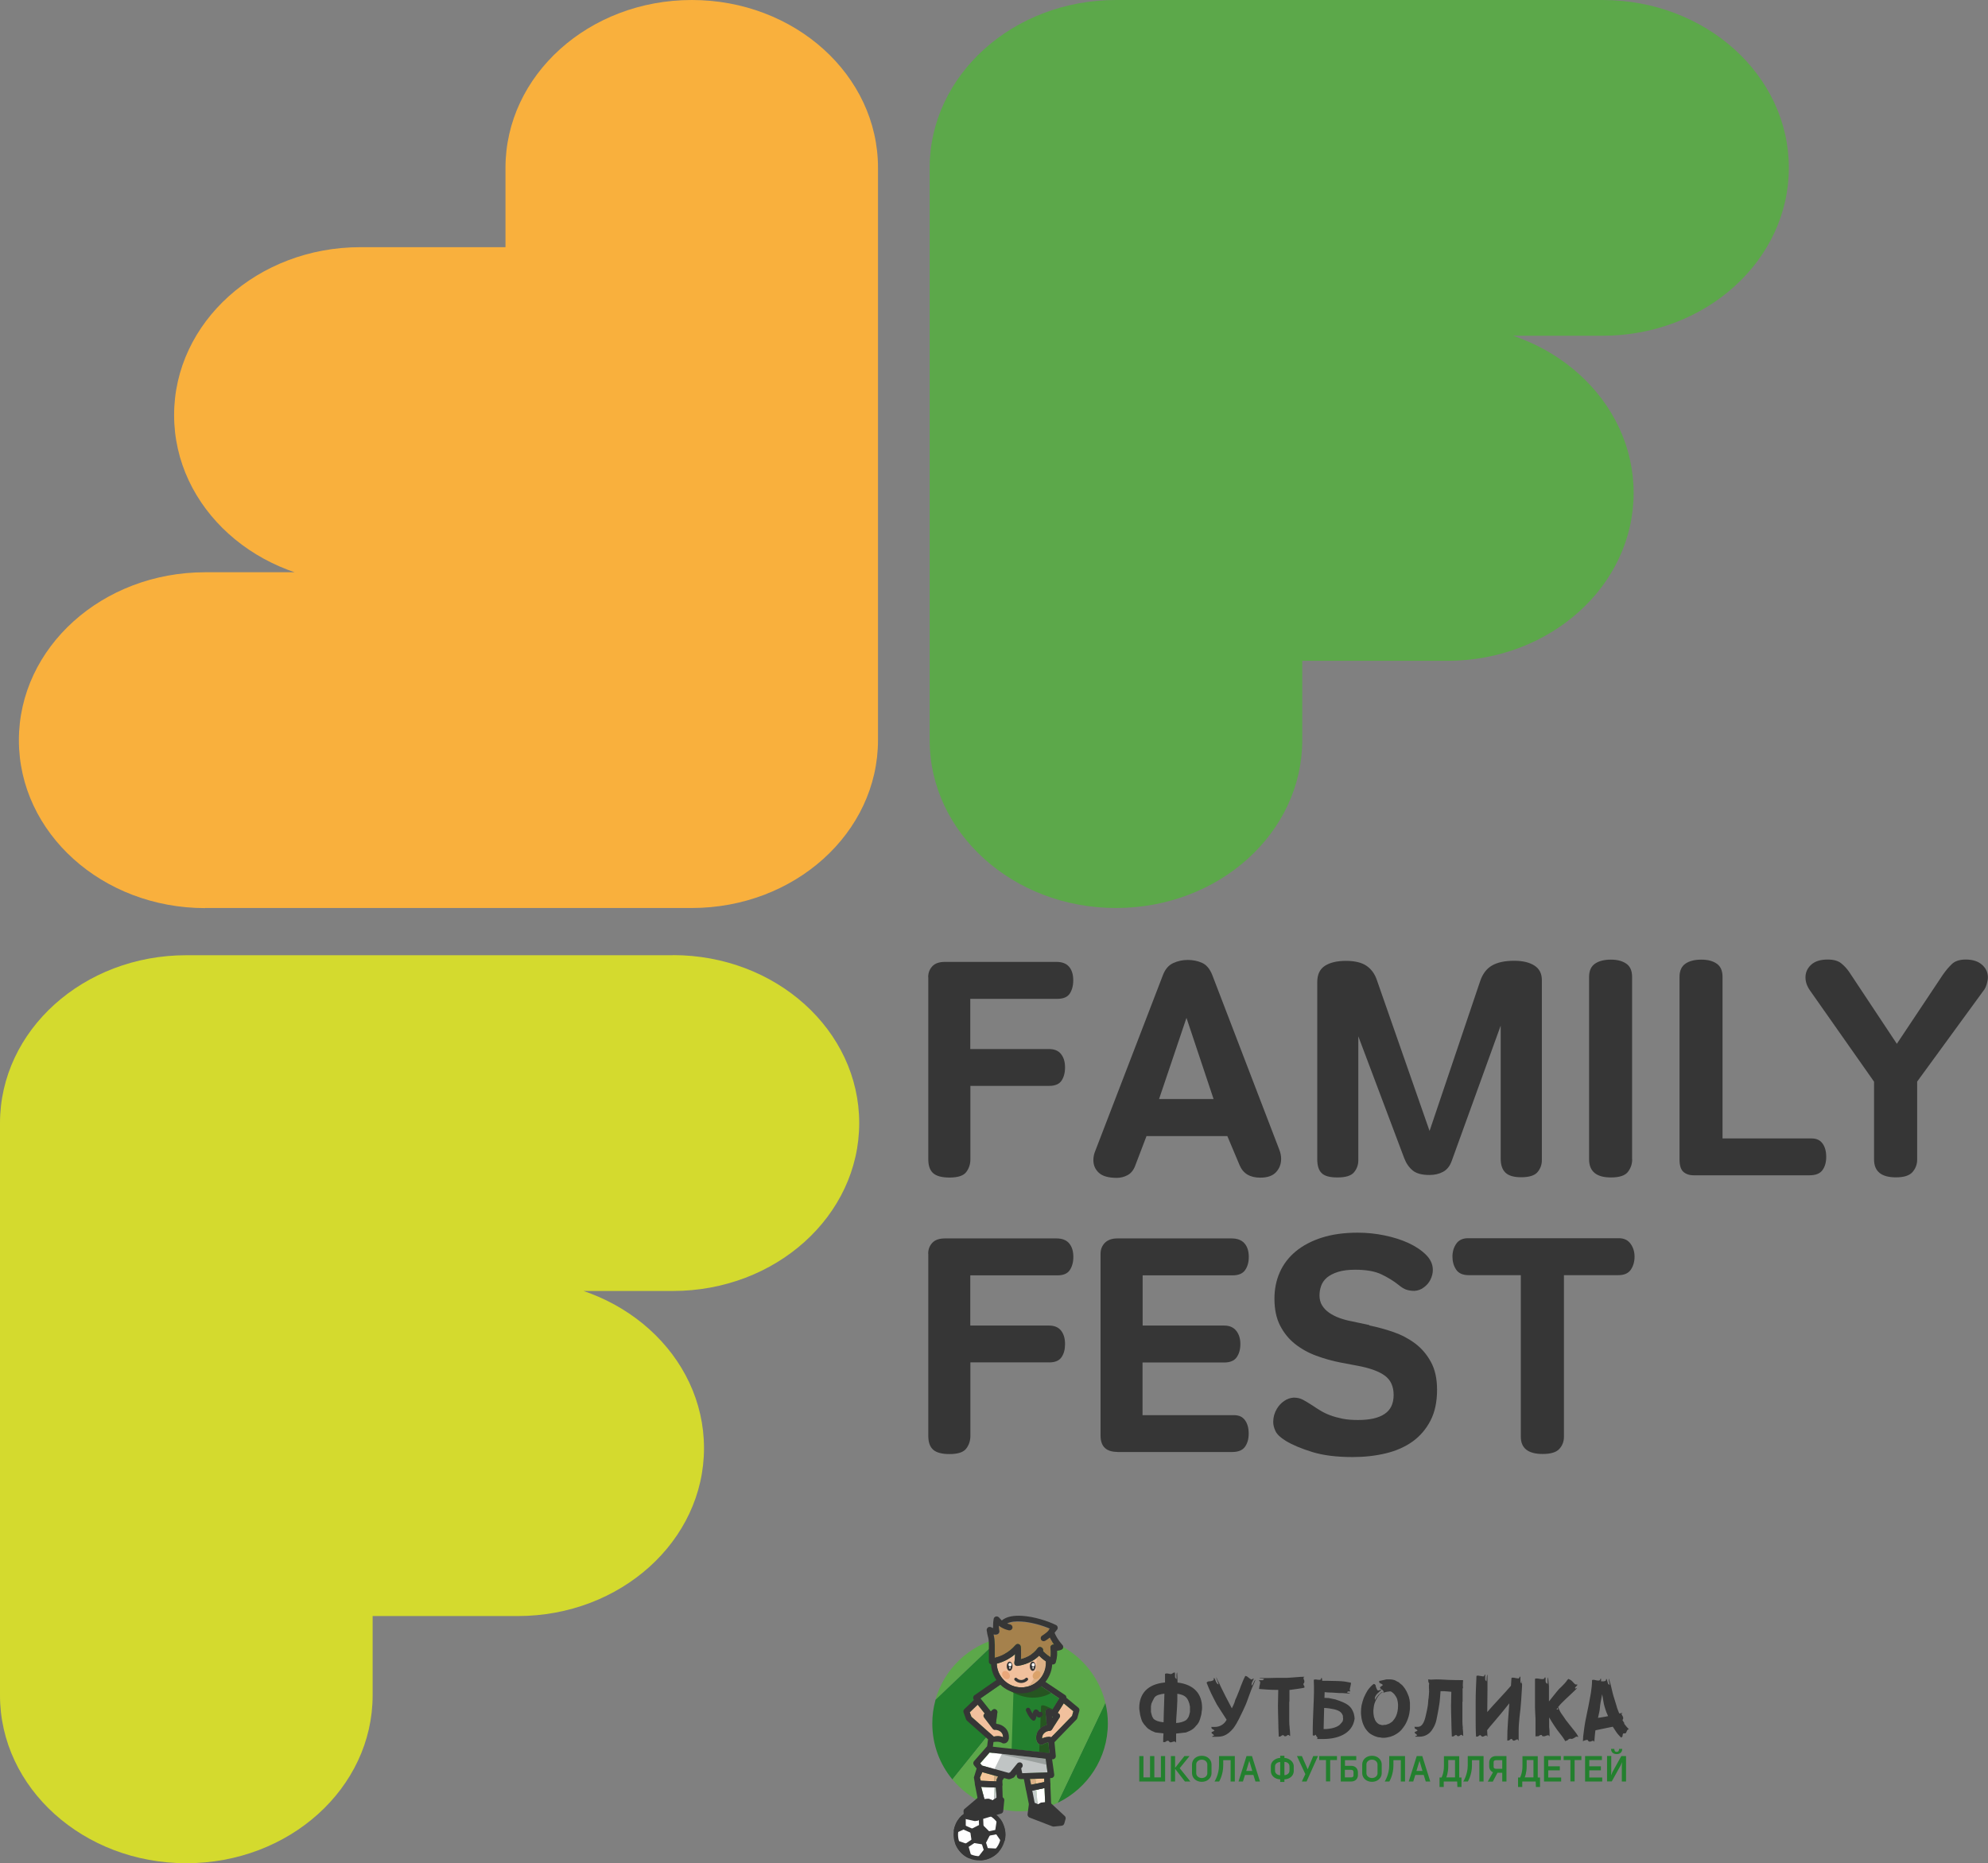 <?xml version="1.0" encoding="UTF-8"?> <svg xmlns="http://www.w3.org/2000/svg" id="_Слой_2" data-name="Слой 2" viewBox="0 0 193.66 181.52"><rect x="0" y="0" width="193.66" height="181.52" fill="#808080" stroke="none"/><defs><style> .cls-1, .cls-2 { fill: #5ca84a; } .cls-2, .cls-3, .cls-4, .cls-5, .cls-6, .cls-7, .cls-8, .cls-9, .cls-10, .cls-11, .cls-12, .cls-13, .cls-14, .cls-15, .cls-16 { fill-rule: evenodd; } .cls-3 { fill: #f4c69a; } .cls-4 { fill: #c0c4c4; } .cls-5 { fill: #a5814c; } .cls-6 { fill: #fff; } .cls-7 { fill: #d2a983; } .cls-17, .cls-11 { fill: #363636; } .cls-8 { fill: #265521; } .cls-18 { fill: #f9b03d; } .cls-9 { fill: #eaa77a; } .cls-10 { fill: #dbb086; } .cls-12 { fill: #dba26a; } .cls-13 { fill: #23802e; } .cls-14 { fill: #f1c09d; } .cls-19 { fill: #d4da2e; } .cls-15 { fill: #9aa09e; } .cls-16 { fill: #c5cccb; } </style></defs><g id="_Слой_1-2" data-name="Слой 1"><g><path class="cls-17" d="M90.42,95.2c0-.42.13-.77.4-1.06.27-.29.68-.43,1.24-.43h10.85c.56,0,.97.16,1.24.48.27.32.4.76.4,1.32,0,.52-.12.95-.34,1.29-.23.34-.63.51-1.21.51h-8.48v4.89h7.67c.52,0,.91.16,1.17.49.26.33.39.76.39,1.3s-.12.95-.34,1.29c-.23.34-.63.51-1.21.51h-7.67v7.16c0,.46-.13.87-.4,1.23-.27.36-.81.54-1.63.54-.74,0-1.27-.14-1.59-.42-.32-.28-.48-.73-.48-1.35v-17.74Z"></path><path class="cls-17" d="M111.69,110.67l-1.11,2.91c-.16.42-.4.72-.73.9s-.68.27-1.06.27c-.8,0-1.38-.16-1.74-.49s-.54-.74-.54-1.24c0-.32.07-.64.21-.96l6.56-17.05c.22-.58.55-.97,1-1.18.45-.21.92-.31,1.42-.31s.96.09,1.39.28c.43.19.76.58,1,1.18l6.53,17.02c.12.3.18.6.18.9,0,.5-.16.93-.49,1.29-.33.36-.84.54-1.54.54-1,0-1.67-.4-2.01-1.2l-1.2-2.85h-7.88ZM115.58,99.16l-2.67,7.91h5.31l-2.64-7.91Z"></path><path class="cls-17" d="M146.17,99.97l-4.74,13.1c-.18.52-.46.88-.85,1.09s-.83.31-1.33.31c-.72,0-1.26-.14-1.62-.43-.36-.29-.64-.69-.84-1.21l-4.47-11.87v12.08c0,.46-.15.85-.43,1.18s-.82.49-1.6.49-1.25-.14-1.54-.42c-.29-.28-.43-.73-.43-1.35v-17.26c0-.74.25-1.27.75-1.59.5-.32,1.18-.48,2.04-.48s1.55.16,2.02.49c.47.33.8.79,1,1.39l5.13,14.69,4.92-14.57c.24-.72.62-1.23,1.15-1.54.53-.31,1.25-.47,2.17-.47.84,0,1.5.16,1.98.47.48.31.72.78.72,1.42v17.53c0,.46-.15.85-.43,1.18-.29.33-.82.49-1.6.49-.72,0-1.23-.16-1.53-.46s-.45-.75-.45-1.33v-12.95Z"></path><path class="cls-17" d="M159,112.94c0,.46-.14.87-.42,1.23-.28.36-.83.54-1.65.54-1.42,0-2.13-.59-2.13-1.77v-17.77c0-.6.2-1.03.58-1.29s.9-.39,1.54-.39,1.12.13,1.5.39c.38.26.57.69.57,1.29v17.77Z"></path><path class="cls-17" d="M163.61,95.17c0-.6.2-1.03.58-1.29s.9-.39,1.54-.39,1.12.13,1.5.39c.38.26.57.69.57,1.29v15.74h8.69c.46,0,.81.16,1.05.49.24.33.36.76.36,1.3s-.12.95-.36,1.29c-.24.34-.66.51-1.26.51h-11.3c-.42,0-.75-.12-1-.34-.25-.23-.37-.63-.37-1.21v-17.77Z"></path><path class="cls-17" d="M186.76,105.39v7.58c0,.46-.15.86-.45,1.21s-.84.52-1.62.52c-1.42,0-2.13-.58-2.13-1.74v-7.58l-6.23-8.87c-.3-.42-.45-.85-.45-1.29,0-.48.18-.89.55-1.23s.9-.51,1.6-.51c.58,0,1.02.12,1.32.36s.56.52.78.84l4.65,7.01,4.47-6.71c.28-.4.57-.75.88-1.05.31-.3.76-.45,1.36-.45.68,0,1.21.17,1.59.51s.57.75.57,1.23c0,.18-.04.39-.11.64-.07.25-.17.47-.31.64l-6.47,8.87Z"></path><g><path class="cls-17" d="M90.42,122.14c0-.42.13-.77.4-1.06.27-.29.68-.43,1.24-.43h10.85c.56,0,.97.16,1.24.48.27.32.41.76.41,1.32,0,.52-.12.95-.35,1.29-.23.34-.63.51-1.21.51h-8.48v4.89h7.67c.52,0,.91.16,1.17.49.26.33.39.76.39,1.3s-.11.95-.34,1.29c-.23.34-.63.51-1.21.51h-7.67v7.16c0,.46-.13.87-.4,1.23s-.81.54-1.63.54c-.74,0-1.27-.14-1.59-.42s-.48-.73-.48-1.35v-17.74Z"></path><path class="cls-17" d="M108.86,141.45c-1.1,0-1.65-.53-1.65-1.59v-17.71c0-.44.15-.8.43-1.08.29-.28.69-.42,1.21-.42h11.12c.56,0,.98.16,1.26.48.28.32.42.76.42,1.32,0,.52-.12.95-.36,1.29-.24.34-.65.51-1.23.51h-8.75v4.89h7.94c.52,0,.91.17,1.18.51.27.34.4.77.4,1.29s-.12.95-.36,1.29c-.24.34-.65.51-1.23.51h-7.94v5.13h8.93c.46,0,.81.16,1.05.49.24.33.36.76.36,1.3s-.12.95-.36,1.29c-.24.34-.66.51-1.26.51h-11.18Z"></path><path class="cls-17" d="M133.4,129.13c.78.16,1.56.37,2.34.64.78.27,1.48.64,2.11,1.11.63.47,1.14,1.07,1.54,1.8.4.73.6,1.63.6,2.71,0,1.18-.21,2.18-.64,3.01s-1.01,1.51-1.75,2.04c-.74.53-1.61.91-2.61,1.15-1,.24-2.07.36-3.21.36-1.56,0-2.87-.16-3.94-.49-1.07-.33-1.93-.69-2.59-1.09-.52-.32-.85-.63-1-.95-.15-.32-.22-.61-.22-.89,0-.46.12-.89.36-1.29.18-.3.41-.55.7-.75.29-.2.6-.31.94-.33.34,0,.64.07.9.21.26.14.56.32.9.54.26.18.53.35.81.52.28.17.59.32.94.45.35.13.74.24,1.18.33.44.09.95.13,1.53.13,1.14,0,2-.19,2.59-.59.59-.39.88-1.01.88-1.85s-.29-1.47-.87-1.89c-.58-.42-1.47-.74-2.67-.96l-1.59-.3c-.84-.16-1.65-.39-2.43-.68s-1.47-.68-2.07-1.16c-.6-.48-1.08-1.08-1.44-1.79-.36-.71-.54-1.58-.54-2.6,0-.92.17-1.78.52-2.57.35-.79.87-1.47,1.56-2.04s1.54-1.02,2.55-1.34c1.01-.32,2.17-.48,3.49-.48.88,0,1.75.09,2.62.27.87.18,1.65.43,2.34.75.69.32,1.25.7,1.69,1.14.44.44.66.93.66,1.47,0,.32-.08.64-.24.96-.14.28-.34.52-.62.73-.27.21-.58.33-.94.35-.32,0-.59-.05-.82-.13-.23-.09-.47-.24-.73-.46-.48-.38-1.03-.72-1.66-1.02-.63-.3-1.48-.45-2.56-.45-.66,0-1.21.07-1.66.21-.45.14-.81.33-1.08.55-.27.23-.46.5-.57.81-.11.31-.16.62-.16.94,0,.36.08.68.25.96.17.28.4.52.69.72.29.2.62.37,1,.51.38.14.79.25,1.23.33l1.68.36Z"></path><path class="cls-17" d="M152.35,124.24v15.74c0,.46-.15.85-.45,1.18s-.84.49-1.62.49c-1.42,0-2.13-.56-2.13-1.68v-15.74h-5.07c-.58,0-.99-.18-1.23-.54-.24-.36-.36-.78-.36-1.26s.12-.9.37-1.26c.25-.36.63-.54,1.15-.54h14.69c.5,0,.88.18,1.14.54s.39.78.39,1.26-.12.9-.36,1.26c-.24.36-.65.54-1.23.54h-5.31Z"></path></g><path class="cls-18" d="M19.99,88.46h47.39c10.02,0,18.15-7.32,18.15-16.36v-16.25.68V16.36C85.54,7.32,77.41,0,67.39,0s-18.15,7.32-18.15,16.36v7.72h-14.13c-10.02,0-18.15,7.32-18.15,16.36s8.12,16.36,18.15,16.36h14.13v-1.05h-29.25c-10.02,0-18.15,7.32-18.15,16.36s8.12,16.36,18.15,16.36"></path><path class="cls-1" d="M156.1,0h-47.39c-10.02,0-18.15,7.32-18.15,16.36v16.25-.68,40.17c0,9.03,8.12,16.36,18.15,16.36s18.15-7.32,18.15-16.36v-7.72h14.13c10.02,0,18.15-7.32,18.15-16.36s-8.12-16.36-18.15-16.36h-14.13v1.05h29.25c10.02,0,18.15-7.32,18.15-16.36S166.13,0,156.1,0"></path><path class="cls-19" d="M65.54,93.06H18.15c-10.02,0-18.15,7.32-18.15,16.36v16.25-.68,40.17c0,9.03,8.12,16.36,18.15,16.36s18.15-7.32,18.15-16.36v-7.72h14.13c10.02,0,18.15-7.32,18.15-16.36s-8.12-16.36-18.15-16.36h-14.13v1.05h29.25c10.02,0,18.15-7.32,18.15-16.36s-8.12-16.36-18.15-16.36"></path><g><path class="cls-13" d="M107.68,165.89v.02c.16.64.24,1.31.24,1.99,0,3.39-1.98,6.32-4.84,7.71-.02,0-.04.02-.06.03l4.65-9.75Z"></path><path class="cls-2" d="M91.12,165.61c.84-3,3.27-5.34,6.33-6.04l-6.33,6.04Z"></path><path class="cls-13" d="M99.37,159.35c1.41,0,2.74.34,3.91.95l-10.5,13.06c-1.23-1.48-1.96-3.38-1.96-5.45,0-.78.1-1.53.3-2.25v-.05s6.34-6.04,6.34-6.04h.02c.61-.14,1.24-.22,1.89-.22"></path><path class="cls-2" d="M103.28,160.3h.01c2.17,1.13,3.81,3.16,4.39,5.59l-4.65,9.75c-1.11.53-2.35.82-3.66.82-2.64,0-5-1.2-6.57-3.08l-.02-.02,10.5-13.06Z"></path><path class="cls-2" d="M98.57,170.39l.6-6.33-1.6-.03-2.06,1.43,1.01,1.27.15-.15c.12-.11.3-.11.41.01.06.06.09.14.08.22l-.14,1.06.05.06h0c.33.03.63.17.85.39.23.22.37.53.36.88,0,.05,0,.09,0,.14h0s0,.01,0,.02c-.02.1-.05.2-.12.29-.08.11-.2.19-.37.19-.05,0-.11,0-.16-.04-.32-.18-.63-.12-.85-.1l-.06.46,1.86.21Z"></path><path class="cls-13" d="M100.84,163.52l-2.01-1.55h-.01l-.05,1.51,2.07.04ZM98.75,164.06l-.2,6.33,3.66.4-.1-1.01s-.05,0-.07,0c-.14.02-.3.08-.41.16-.05.03-.11.05-.16.05-.17,0-.29-.06-.38-.16-.07-.08-.11-.18-.14-.28,0,0,0-.01,0-.02h0s-.01-.09-.02-.13c-.03-.35.09-.67.29-.91.18-.21.44-.36.73-.43l-.12-1.28c-.02-.16.1-.3.26-.32.06,0,.11,0,.16.03l.24.11.7-1.12-2.06-1.38-2.39-.05Z"></path><path class="cls-8" d="M102.55,166.52c-.46-.22-1.14-.6-1.14-.23l-.08,2.1c.17-.16.39-.28.63-.34l-.12-1.28c-.02-.16.1-.3.26-.32.06,0,.11,0,.16.03l.24.11.05-.08ZM101.26,169.96l-.03.73.99.11-.1-1.01s-.05,0-.07,0c-.14.02-.3.08-.41.16-.05.03-.11.05-.16.05-.08,0-.15-.01-.21-.04"></path><path class="cls-8" d="M98.24,164.05l-.39.25c1.11,1.01,2.98,1.52,4.53.64l-1.25-.84-2.89-.06Z"></path><path class="cls-6" d="M97.61,179.41c.38-1.22-.3-2.51-1.52-2.89-1.22-.38-2.51.3-2.89,1.52-.38,1.22.3,2.51,1.52,2.89,1.22.38,2.51-.3,2.89-1.52"></path><polygon class="cls-11" points="96.27 178.63 96.05 179.06 95.83 179.49 95.35 179.41 94.88 179.33 94.8 178.86 94.73 178.38 95.16 178.16 95.6 177.95 95.93 178.29 96.27 178.63"></polygon><path class="cls-11" d="M93.88,178l-.75.33c.02-.1.04-.2.07-.29.12-.4.34-.74.63-1l.04.02v.94Z"></path><path class="cls-11" d="M96.39,176.66l-.84.36-.87-.44.02-.06c.43-.14.91-.15,1.38,0,.1.03.2.07.3.11v.03Z"></path><path class="cls-11" d="M97.66,179.22l-.52-.75.16-1.06c.36.51.51,1.17.36,1.82"></path><path class="cls-11" d="M95.53,180.96l.55-.7,1.01.05c-.4.42-.94.68-1.53.71l-.03-.06Z"></path><path class="cls-11" d="M93.25,179.54l.86.3.27.95c-.53-.27-.93-.72-1.13-1.25"></path><path class="cls-11" d="M97.41,179.35c.17-.55.1-1.12-.15-1.59-.25-.47-.68-.85-1.23-1.02h0c-.55-.17-1.12-.1-1.59.15-.47.25-.85.68-1.02,1.23h0c-.17.55-.1,1.12.15,1.6.25.47.68.85,1.23,1.02.55.17,1.12.1,1.59-.15.47-.25.85-.68,1.02-1.23M97.64,177.55c.3.57.38,1.26.18,1.92-.21.67-.66,1.19-1.23,1.49-.57.3-1.26.38-1.92.18-.67-.21-1.18-.66-1.49-1.24-.29-.55-.38-1.22-.19-1.87h0s.02-.06.02-.06c.21-.67.66-1.19,1.23-1.49.55-.29,1.22-.38,1.87-.19h0s.06.02.06.02c.67.21,1.19.66,1.49,1.24"></path><path class="cls-11" d="M96.46,178.74l-.22.42-.22.43c-.04.09-.14.13-.23.11h0s-.48-.08-.48-.08l-.48-.08c-.1-.02-.17-.1-.18-.19l-.07-.47-.07-.48c-.02-.1.04-.19.12-.23l.42-.21.43-.22c.09-.04.19-.02.25.04l.34.34.34.34c.07.07.08.18.03.26M95.86,178.96l.15-.29-.23-.23-.23-.23-.29.15-.29.15.05.32.05.32.32.05.32.05.15-.29Z"></path><path class="cls-11" d="M93.96,178.2l-.74.33c-.11.05-.24,0-.29-.11-.02-.04-.02-.09-.01-.13,0-.05.02-.1.03-.15.01-.05.03-.11.04-.16h0c.07-.22.16-.42.27-.59.12-.19.26-.35.41-.5.07-.06.16-.07.24-.04l.04.02c.08.04.13.11.13.2v.94c0,.09-.05.17-.13.2M93.47,177.95l.19-.09v-.29s-.03.04-.03.04c-.07.1-.12.22-.17.33"></path><path class="cls-11" d="M96.47,176.87l-.83.35c-.06.03-.13.02-.18,0h0s-.87-.44-.87-.44c-.1-.05-.14-.17-.11-.27v-.04c.04-.07.09-.12.16-.14h0c.24-.08.49-.12.76-.12.25,0,.51.04.76.11.05.02.11.04.16.06.05.02.11.04.16.07.07.03.11.09.12.16v.03c.02.1-.03.21-.13.24M95.57,176.78l.25-.11c-.14-.03-.28-.04-.42-.04-.04,0-.08,0-.12,0l.29.14Z"></path><path class="cls-11" d="M97.48,179.33l-.51-.74s-.04-.1-.04-.15l.16-1.06c.02-.12.13-.2.25-.18.06,0,.11.04.15.09h0c.2.28.34.61.41.95.07.33.07.69-.01,1.03-.03.12-.14.19-.26.16-.06-.01-.11-.05-.14-.1M97.37,178.41l.13.18c0-.09-.02-.19-.04-.28-.01-.06-.03-.13-.05-.19l-.04.29ZM97.48,179.33l-.03-.16c-.01.06,0,.11.03.16"></path><path class="cls-11" d="M95.36,180.82l.54-.7c.05-.06.11-.09.18-.08h0s1.01.05,1.01.05c.12,0,.21.11.21.23,0,.06-.03.11-.06.14-.22.23-.48.41-.76.54-.28.13-.59.21-.91.23-.09,0-.17-.05-.21-.12l-.03-.06c-.04-.08-.02-.17.03-.23M96.17,180.48l-.2.25c.11-.03.22-.07.32-.12.07-.03.15-.07.22-.12l-.34-.02ZM97.24,180.47l-.16.06c.06,0,.12-.02.16-.06"></path><path class="cls-11" d="M93.32,179.33l.86.3c.07.02.12.08.14.15l.27.95c.03.12-.04.23-.15.27-.05.01-.11,0-.15-.01h0c-.29-.14-.54-.34-.74-.57-.21-.24-.38-.51-.49-.8-.04-.11.02-.24.13-.28.05-.02.1-.02.15,0M93.93,180.01l-.24-.08c.05.07.1.14.16.2.05.05.1.1.15.15l-.08-.27Z"></path><rect class="cls-17" x="94.1" y="177.71" width=".43" height=".97" transform="translate(-106.83 192.03) rotate(-66.04)"></rect><polygon class="cls-11" points="95.38 177.99 95.34 177.03 95.77 177.01 95.81 177.97 95.38 177.99"></polygon><polygon class="cls-11" points="96.2 178.43 97.1 178.25 97.19 178.68 96.28 178.85 96.2 178.43"></polygon><rect class="cls-17" x="95.73" y="179.44" width=".43" height=".84" transform="translate(-50.12 37.67) rotate(-17.69)"></rect><rect class="cls-17" x="94.03" y="179.36" width=".95" height=".43" transform="translate(-83.68 82.48) rotate(-33.66)"></rect><polygon class="cls-11" points="102.16 175.86 100.54 175.77 100.4 176.77 102.64 177.64 103.4 177.56 103.53 177.13 102.16 175.86"></polygon><path class="cls-11" d="M102.04,176.14l-1.25-.07-.07.51,1.95.75.5-.05.02-.07-1.16-1.08ZM100.55,175.48l1.6.09c.07,0,.14.03.2.08l1.37,1.27c.08.07.11.19.08.3l-.12.42c-.03.12-.13.21-.26.23l-.77.08h0s-.09,0-.13-.02l-2.23-.86h0c-.12-.05-.2-.18-.19-.31l.13-1.01h0c.02-.15.15-.26.31-.25"></path><polygon class="cls-11" points="95.76 175.21 97.53 175.46 97.45 176.49 95.18 177.38 94.22 177.1 94.18 176.6 95.76 175.21"></polygon><path class="cls-11" d="M95.84,174.79l1.74.28c.16.02.27.17.25.33l-.1,1.03c-.01.12-.09.22-.2.25l-2.45.72c-.07.02-.13.02-.19,0h0s-.78-.17-.78-.17c-.13-.04-.21-.16-.21-.28l-.04-.48c0-.1.03-.19.11-.25h0l1.61-1.36c.08-.06.17-.08.26-.06M97.21,175.61l-1.35-.21-1.39,1.17v.14s.5.08.5.08l2.18-.62.06-.56Z"></path><polygon class="cls-4" points="96.84 174.14 96.85 175.3 97.1 175.13 97.01 174.15 96.84 174.14"></polygon><path class="cls-6" d="M96.85,175.3v-1.16s-1.26-.06-1.26-.06l.31,1.2.36-.03s.09,0,.13.02h0s.31.12.31.12l.15-.1Z"></path><path class="cls-11" d="M95.58,174.08l.31,1.2.36-.03s.09,0,.13.02h0s.31.12.31.12l.4-.26-.09-.99-1.42-.06ZM95.32,175.63l-.36-1.83h0s0-.02,0-.04c0-.17.15-.29.31-.29l2.08.09h.02c.16.02.29.16.27.33l.04,1.44h0c0,.09-.06.17-.13.22l-.64.42c-.08.06-.18.07-.28.03l-.39-.15-.57.04s-.01,0-.02,0c-.17.01-.31-.11-.32-.28"></path><polygon class="cls-3" points="96.84 172.97 95.69 172.65 95.46 173.19 95.54 173.48 96.84 173.54 96.84 172.97"></polygon><polygon class="cls-7" points="97.22 173.07 96.84 172.97 96.84 173.54 97.07 173.55 97.06 173.4 97.22 173.07"></polygon><polygon class="cls-16" points="101.1 176.07 100.54 175.84 100.22 174.22 100.21 174.22 100.93 174.07 101.1 176.07"></polygon><polygon class="cls-6" points="101.81 175.58 101.43 175.61 101.14 175.77 101.07 175.75 100.95 174.36 101.75 174.2 101.81 175.58"></polygon><path class="cls-11" d="M102.32,173.84l.08,2c0,.16-.12.3-.28.3h0l-.5.03-.31.18c-.08.05-.18.05-.25.02h0s-.63-.26-.63-.26c-.1-.04-.16-.13-.18-.23l-.32-1.61s0-.03,0-.04h0s0-.01,0-.01h0c0-.14.09-.26.23-.29h0s1.81-.37,1.81-.37c.16-.03.31.07.35.23,0,.02,0,.04,0,.06M101.81,175.58l-.06-1.38-1.19.25.23,1.18.35.15.24-.13s.09-.04.14-.04l.29-.02Z"></path><polygon class="cls-3" points="100.86 173.3 101.71 173.27 101.73 173.61 100.9 173.78 100.86 173.3"></polygon><polygon class="cls-10" points="100.33 173.31 100.86 173.3 100.9 173.78 100.44 173.87 100.33 173.31"></polygon><polygon class="cls-4" points="101.87 171.35 96.81 170.5 96.48 172.46 98.44 173 99.15 172.59 99.59 172.76 102.05 172.68 101.87 171.35"></polygon><polygon class="cls-15" points="101.87 171.35 97.23 170.84 101.95 171.93 101.87 171.35"></polygon><polygon class="cls-6" points="96.87 172.35 97.6 170.87 96.41 170.74 95.49 171.8 95.67 172.01 96.87 172.35"></polygon><path class="cls-11" d="M101.14,164.11l-3.57-.07-2.06,1.43,1.01,1.27.15-.15c.12-.11.3-.11.41.01.06.06.09.14.08.22h0l-.14,1.06.05.06h0c.33.03.63.17.85.39.23.22.36.53.36.88,0,.05,0,.09,0,.14h0s0,.01,0,.02c-.02.1-.05.2-.12.29-.08.11-.2.19-.37.19-.05,0-.11,0-.16-.04-.32-.18-.63-.12-.85-.1l-.06.46,5.5.61-.38-4.02c-.02-.16.1-.3.26-.32.06,0,.11,0,.16.03l.25.12.69-1.12-2.06-1.38ZM102.3,173.25l.02.58c0,.15-.1.27-.24.3l-1.81.37c-.16.03-.31-.07-.35-.23,0,0,0-.01,0-.02l-.18-.93h-.18c-.32.02-.46-.09-.49-.23,0-.03-.02-.06-.02-.09l-.03-.15-.18.23c-.03.05-.08.09-.14.12l-.3.12h0c-.06.02-.13.03-.19.01l-.4-.11-.16.23v.42s0,0,0,0h0c-.01.16-.15.28-.31.28l-2.07-.09c-.16,0-.29-.12-.3-.28h0s-.1-.62-.1-.62l.27-.87-.26-.32h0c-.09-.11-.09-.28,0-.39l1.28-1.46h0s.09-.67.09-.67l-2.06-1.82s-.06-.07-.08-.12l-.24-.67c-.05-.11-.02-.24.07-.33l.94-.9h-.01s-.01-.03-.02-.04c-.09-.13-.06-.32.07-.41l2.4-1.67h0s.11-.05.17-.05l3.74.07c.06,0,.12.02.17.05l2.35,1.57h0c.14.09.18.27.1.41l-.97,1.58h0c-.08.12-.24.17-.37.11l-.03-.02.37,3.85s0,.05,0,.07c-.02.16-.16.28-.32.26h-.04s.21,1.5.21,1.5c0,0,0,.02,0,.03,0,.16-.12.3-.28.3h-.1ZM100.33,173.31l.11.56,1.28-.26v-.34s-1.39.04-1.39.04ZM95.69,172.65l-.23.54.08.29,1.53.07v-.15s.15-.33.15-.33l-1.53-.42ZM96.94,168.53s.05,0,.08,0c.19.02.37.1.49.22.12.12.19.28.19.46-.15-.06-.31-.09-.47-.1-.13,0-.26,0-.37.04l.09-.64ZM96.44,168.1l-.09.67-1.71-1.52-.16-.43.76-.73.67.84h0,0c-.13.1-.14.28-.05.41l.59.78ZM96.41,170.74l5.45.6.18,1.33-2.46.08-.1-.47.09-.11c.1-.13.07-.32-.06-.42-.13-.1-.32-.07-.42.06l-.7.86-.13.05-2.6-.72-.18-.22.92-1.05Z"></path><path class="cls-14" d="M98.9,161.14c-.23.2-.48.37-.74.52-.33.18-.68.32-1.06.42.02.63.29,1.19.7,1.61.43.43,1.03.7,1.69.7h0c.66,0,1.26-.27,1.69-.7.43-.43.7-1.03.7-1.69v-.14c-.06-.04-.11-.08-.17-.12-.12-.09-.24-.19-.35-.3l-.13-.14-.07.07c-.19.18-.4.33-.62.45-.42.24-.89.39-1.39.47-.16.02-.31-.08-.33-.24,0-.03,0-.06,0-.09h0c.04-.25.06-.5.07-.74,0-.03,0-.06,0-.09M99.48,160.82l1.03.34c-.08.06-.16.11-.25.16-.25.14-.52.25-.8.32.01-.13.02-.26.02-.4,0-.14,0-.28,0-.43"></path><path class="cls-10" d="M100.16,164.29c.61-.63.8-1.11.83-2.76.06-.05.12-.1.18-.16l.07-.07.13.14c.11.11.23.21.35.3.06.04.11.08.17.12v.14c0,.66-.27,1.26-.7,1.69-.28.28-.64.5-1.03.61"></path><path class="cls-5" d="M97.87,161.14c.39-.22.75-.51,1.06-.87h0c.05-.05.11-.09.19-.1.16-.02.3.1.32.26.03.27.04.54.03.81,0,.13-.01.27-.02.4.28-.07.55-.18.8-.32.32-.18.61-.43.83-.74.05-.07.12-.11.21-.12.16-.01.3.1.32.27v.15c.15.15.29.28.45.39.09.06.18.12.27.18.01-.08.02-.16.03-.25.01-.2,0-.41-.03-.63,0-.04,0-.09,0-.13.04-.16.2-.25.36-.21h0c-.07-.09-.13-.18-.19-.28-.16-.26-.29-.53-.4-.81h0c-.03-.09-.02-.2.05-.29l.12-.15c-.75-.32-1.82-.63-2.76-.69-.74-.05-1.38.06-1.67.42-.09.13-.27.16-.4.07-.05-.04-.09-.07-.13-.09,0,.17.02.33.05.5h0c.02.09,0,.18-.07.25-.12.13-.3.14-.5.1v.06c.08.26.12.43.12,1.01v1.2c.34-.08.67-.21.96-.37"></path><path class="cls-11" d="M98.9,161.14c-.23.2-.48.37-.74.52-.33.18-.68.32-1.06.42.02.63.29,1.19.7,1.61.43.43,1.03.7,1.69.7h0c.66,0,1.26-.27,1.69-.7.43-.43.7-1.03.7-1.69v-.14c-.06-.04-.11-.08-.17-.12-.17-.13-.34-.27-.49-.43-.21.21-.44.38-.69.52-.42.24-.89.39-1.39.47-.16.02-.31-.08-.33-.24,0-.03,0-.06,0-.09h0c.04-.25.06-.5.07-.74,0-.03,0-.06,0-.09M96.51,162.14c-.09-.04-.17-.12-.18-.23,0-.01,0-.03,0-.04v-1.55c0-.52-.03-.66-.09-.88-.04-.15-.08-.32-.12-.61-.02-.16.09-.31.25-.33.07-.01.14,0,.2.04.04.02.1.05.17.07,0-.08,0-.17,0-.25,0-.22.02-.43.06-.65.03-.16.18-.26.34-.23.07.01.13.05.18.1.11.12.17.19.22.24.02.02.03.03.05.05.46-.39,1.18-.5,1.98-.45,1.16.07,2.51.5,3.31.9.14.07.2.25.13.39-.01.02-.03.04-.04.06l-.24.3c.08.2.18.38.29.56.14.22.3.43.48.63.11.12.1.31-.02.41-.03.02-.05.04-.08.05-.13.06-.26.09-.4.1h-.02c0,.14,0,.28,0,.41-.02.25-.06.49-.13.72-.04.15-.2.24-.35.2-.04.75-.37,1.43-.87,1.94-.54.54-1.29.87-2.11.88h0c-.82,0-1.57-.33-2.11-.88-.51-.51-.83-1.19-.87-1.95ZM102.16,158.83c-.09.11-.19.2-.3.28-.11.09-.22.16-.34.24-.14.08-.18.26-.1.4.08.14.26.18.4.1.14-.08.27-.18.4-.28.02-.01.03-.03.05-.04.07.14.14.28.23.41.06.1.12.19.19.28h0c-.16-.04-.32.06-.36.21-.01.05-.01.09,0,.13.03.22.04.43.03.63,0,.08-.02.16-.03.25-.09-.06-.19-.12-.27-.18-.16-.12-.3-.25-.44-.39v-.15c-.03-.16-.17-.28-.33-.27-.09,0-.16.05-.21.12h0c-.22.31-.51.56-.83.74-.25.14-.52.25-.8.32.01-.13.02-.26.02-.4,0-.27,0-.54-.03-.81-.02-.16-.16-.28-.32-.26-.08,0-.14.04-.19.1h0c-.32.36-.67.66-1.07.87-.3.17-.62.29-.96.37v-1.2c0-.58-.04-.75-.1-1.01v-.06c.18.04.37.03.48-.1.06-.07.09-.16.07-.25-.03-.17-.05-.33-.05-.5.04.03.08.06.13.09.02.01.03.02.05.03.01.01.03.02.04.03.12.07.24.13.36.18.13.05.26.09.4.12.16.03.31-.07.35-.23.03-.16-.07-.31-.23-.35-.1-.02-.19-.05-.29-.09.34-.18.84-.23,1.39-.19.94.06,2,.36,2.76.69l-.1.13h-.01Z"></path><path class="cls-11" d="M100.6,161.88c-.15,0-.28.2-.28.45s.13.45.28.45.28-.2.28-.45-.13-.45-.28-.45"></path><path class="cls-11" d="M98.35,161.88c-.15,0-.28.2-.28.45s.13.45.28.45.28-.2.28-.45-.13-.45-.28-.45"></path><path class="cls-6" d="M98.39,162.01c-.08,0-.15.08-.15.17s.07.17.15.17.15-.07.15-.17-.07-.17-.15-.17"></path><path class="cls-6" d="M100.65,162.02c-.08,0-.15.08-.15.17s.07.17.15.17.15-.08.15-.17-.07-.17-.15-.17"></path><path class="cls-11" d="M99.9,163.49c.06-.06.15-.06.21,0,.06.06.06.15,0,.21-.17.17-.4.26-.63.26s-.46-.09-.63-.26c-.06-.06-.06-.15,0-.21.06-.06.15-.06.21,0,.12.12.27.18.42.18s.31-.06.42-.18"></path><path class="cls-6" d="M100.64,162.56s.08-.03.08-.07-.03-.07-.08-.07-.08.03-.08.07.03.07.08.07"></path><path class="cls-6" d="M98.38,162.56s.08-.03.08-.07-.03-.07-.08-.07-.08.03-.08.07.03.07.08.07"></path><path class="cls-14" d="M96.82,169.18c.13-.05.27-.06.41-.06.16,0,.32.04.47.1,0-.19-.07-.34-.19-.46-.12-.12-.3-.2-.49-.22-.03,0-.07,0-.09,0-.1,0-.18-.05-.24-.12l-.83-1.09c-.1-.13-.08-.3.05-.4h0s0,0,0,0l-.67-.84-.76.73.16.43,2.19,1.94Z"></path><path class="cls-11" d="M99.95,166.68c-.05-.11,0-.24.11-.29.11-.05.24,0,.29.11.04.09.13.28.23.44.09-.33.23-.43.39-.4.14.03.21.14.28.25.02,0,.05,0,.08-.01.12-.02.23.07.25.19.01.1-.04.19-.13.23-.1.15-.22.16-.36.09-.05-.03-.09-.07-.12-.12,0,.01,0,.02,0,.03-.12.66-.41.48-.7.07-.14-.2-.27-.48-.32-.59"></path><path class="cls-12" d="M101.25,162.84c-.15-.11-.39-.05-.54.14-.15.19-.15.44,0,.56.15.11.39.05.54-.14.15-.19.15-.44,0-.56"></path><path class="cls-9" d="M97.73,162.84c.15-.11.39-.05.54.14.15.19.15.44,0,.56-.15.11-.39.05-.54-.14-.15-.19-.15-.44,0-.56"></path><path class="cls-14" d="M102.39,169.24c-.13-.04-.27-.04-.41-.02-.16.02-.32.07-.46.14-.01-.19.05-.35.16-.47.12-.13.28-.23.48-.26.03,0,.07-.01.09-.01.1,0,.18-.06.23-.14l.74-1.15c.09-.14.05-.32-.09-.4h0s0,0,0,0l-.09-.05.58-.93.93.77-.12.45-2.03,2.09Z"></path><path class="cls-11" d="M102.69,169.78s.04-.05.05-.07l2.14-2.21s.06-.08.07-.13l.19-.68c.04-.11,0-.24-.09-.32l-1.33-1.1s-.02-.02-.04-.03c-.14-.09-.32-.04-.4.09l-.91,1.46h0c-.08.14-.04.32.1.4l.08.05-.51.79h0c-.32.06-.61.22-.81.45-.21.24-.32.55-.29.91,0,.05,0,.09.02.13,0,0,0,.01,0,.02.03.1.07.2.14.28.09.11.21.17.38.16.05,0,.11-.02.16-.05.12-.08.27-.14.41-.16.1-.01.19,0,.25.04h0c.15.1.28.07.4-.05M102.39,169.24c-.13-.04-.27-.04-.41-.02-.16.02-.32.07-.46.14-.01-.19.05-.35.16-.47.12-.13.28-.23.48-.26.03,0,.07-.01.09-.01.1,0,.18-.06.23-.14l.74-1.15c.09-.14.05-.32-.09-.4h0s-.09-.06-.09-.06l.58-.93.94.77-.12.45-2.03,2.09Z"></path><path class="cls-13" d="M113.5,173.56v-2.48h-.41v2.08h-.64v-2.08h-.42v2.08h-.64v-2.08h-.41v2.48h2.53ZM114.47,171.08h-.41v2.48h.41v-1.24l.96,1.24h.53l-1.04-1.3.96-1.18h-.5l-.91,1.15v-1.15ZM118.02,171.88c-.01-.46-.4-.83-.95-.83s-.94.37-.95.83c0,.29,0,.59,0,.88.01.46.4.83.95.83s.94-.37.95-.83c0-.29,0-.59,0-.88M117.61,172.77c0,.23-.22.45-.54.45s-.53-.22-.54-.45c0-.3,0-.59,0-.89,0-.23.22-.45.54-.45s.53.22.54.45c0,.3,0,.59,0,.89M118.75,171.08v.9c0,.92-.44,1.58-.44,1.58h.45s.4-.64.4-1.56v-.52h.72v2.08h.41v-2.48h-1.54ZM121.43,171.08l-.78,2.48h.43l.2-.64h.82l.2.64h.44l-.78-2.48h-.53ZM121.99,172.53h-.59l.3-.99.29.99ZM125.12,171.05h-.41v.21c-.49.02-.9.36-.91.78,0,.15,0,.38,0,.53.02.44.4.76.91.78v.25h.41v-.25c.51-.02.89-.34.91-.78,0-.15,0-.37,0-.53-.02-.41-.42-.75-.91-.78v-.21ZM124.21,172.56c-.01-.14-.01-.37,0-.51.01-.22.23-.38.5-.39v1.29c-.27-.01-.48-.18-.5-.39M125.61,172.04c.01.15.01.37,0,.51-.02.21-.22.38-.49.39v-1.29c.27,0,.48.17.49.39M128.39,171.08h-.46l-.54,1.29-.57-1.29h-.48l.82,1.76-.34.72h.46l1.11-2.48ZM128.52,171.47h.65v2.08h.41v-2.08h.66v-.39h-1.73v.39ZM130.6,173.56h1.01c.42,0,.65-.26.67-.58,0-.11,0-.24,0-.36-.03-.33-.24-.59-.67-.59h-.59v-.55h1.1v-.4h-1.51v2.48ZM131.85,172.61c0,.13,0,.23,0,.36,0,.11-.07.19-.24.19h-.6v-.74h.6c.18,0,.23.09.24.19M134.6,171.88c-.01-.46-.4-.83-.95-.83s-.94.37-.95.83c0,.29,0,.59,0,.88.01.46.4.83.95.83s.94-.37.95-.83c0-.29,0-.59,0-.88M134.19,172.77c0,.23-.22.45-.54.45s-.53-.22-.54-.45c0-.3,0-.59,0-.89,0-.23.22-.45.54-.45s.53.22.54.45c0,.3,0,.59,0,.89M135.33,171.08v.9c0,.92-.44,1.58-.44,1.58h.45s.4-.64.4-1.56v-.52h.72v2.08h.41v-2.48h-1.54ZM138.01,171.08l-.78,2.48h.44l.2-.64h.82l.2.64h.44l-.78-2.48h-.53ZM138.57,172.53h-.59l.3-.99.29.99ZM140.24,174.09h.4v-.53h1.31l.02.53h.4v-.92h-.22v-2.08h-1.49v.96c0,.69-.23,1.12-.23,1.12h-.2v.92ZM141.08,171.47h.66v1.69h-.85s.19-.42.19-1.09v-.6ZM142.98,171.08v.9c0,.92-.44,1.58-.44,1.58h.45s.4-.64.4-1.56v-.52h.72v2.08h.41v-2.48h-1.54ZM145.5,172.12c0-.16,0-.29,0-.45,0-.11.07-.19.24-.19h.6v.84h-.6c-.18,0-.24-.09-.24-.19M145.88,172.71h.46v.85h.41v-2.48h-1.01c-.42,0-.65.26-.67.59,0,.16,0,.29,0,.45.02.42.37.54.37.54l-.51.91h.49l.45-.85ZM147.89,174.09h.4v-.53h1.31l.02.53h.4v-.92h-.22v-2.08h-1.49v.96c0,.69-.23,1.12-.23,1.12h-.2v.92ZM148.72,171.47h.66v1.69h-.85s.19-.42.19-1.09v-.6ZM150.41,171.08v2.48h1.67v-.39h-1.26v-.7h1.13v-.39h-1.13v-.61h1.23v-.39h-1.64ZM152.33,171.47h.65v2.08h.41v-2.08h.66v-.39h-1.73v.39ZM154.41,171.08v2.48h1.67v-.39h-1.26v-.7h1.13v-.39h-1.13v-.61h1.23v-.39h-1.64ZM156.94,170.38c0,.3.19.51.55.51s.54-.22.54-.51h-.31c0,.14-.03.29-.23.29s-.23-.14-.23-.29h-.31ZM158.4,173.56v-2.48h-.46l-.87,1.57-.13.31.02-.33v-1.56h-.41v2.48h.46l.87-1.57.13-.31-.02.34v1.55h.41Z"></path><path class="cls-11" d="M114.71,163.92v-.05c0-.39-.04-.66-.04-.94-.1.15-.05.37-.05.65-.06-.06-.12-.07-.15-.18-.03-.12.02-.32-.02-.43-.05-.12-.29.12-.36.12-.23,0-.38-.12-.6-.02,0,.17,0,.48,0,.84-1.71.16-2.51,1.1-2.51,2.48,0,.14.02.25.04.35.02.23.07.47.15.71.05.14.07.23.15.35l.02.03c.07.09.11.19.22.28.09.13.17.2.28.3.11.07.23.15.34.21.12.06.25.11.37.16l.79.09c-.02.28-.03.57-.03.86.07-.04.15.02.21-.03.1-.06.18-.14.28-.11.06,0,.1.1.15.14.06.03.13,0,.19,0,.03,0,.3-.18.43.04,0-.31,0-.58,0-.88l.97-.11c.12-.05.25-.1.37-.16.12-.05.24-.14.34-.21.11-.1.19-.17.28-.3.11-.09.15-.19.22-.28.07-.13.1-.18.16-.38.08-.24.14-.48.15-.71.02-.1.04-.22.04-.35,0-1.35-.76-2.27-2.37-2.47M112.37,167.44c-.04-.06-.08-.12-.12-.19-.04-.14-.1-.29-.13-.47v-.56l.05-.26c.05-.13.19-.4.27-.55.15-.27.59-.36.99-.41l-.03,1.02c-.03.45-.03,1.25-.05,1.77-.52-.05-.79-.17-1-.35M115.92,166.22v.56c-.03.18-.09.34-.13.47-.04.07-.08.13-.12.19-.03.03-.08.1-.13.14-.21.15-.63.27-.97.28,0-.22.02-.46.04-.77.03-.48.07-.94.08-1.41v-.67c.34.05.67.14.9.4.13.14.23.43.27.55l.05.26ZM122.14,163.89c-.05.09-.11.2-.17.33-.02-.04-.05-.07-.05-.14,0-.02,0-.04.02-.08,0-.06.05-.14.08-.21.05-.08.07-.14.1-.2,0,0,0-.03,0-.04,0-.02,0-.03-.02-.03-.03,0-.07.05-.12.08,0,0-.03,0-.05.02-.06,0-.1-.05-.16-.07l-.22-.17c-.06-.06-.15-.1-.24-.11-.22.43-.27.6-.44,1.01-.07.19-.15.44-.41,1.05-.05.12-.13.25-.16.39-.05.23-.18.45-.28.67,0,.02-.02.03-.02.04-.24-.43-1-1.92-1.1-2.15-.06-.17-.14-.31-.21-.44-.07-.14-.15-.3-.21-.45,0,.14.07.24.1.34l.14.37c-.06-.03-.13-.02-.19-.14-.05-.04-.07-.13-.12-.23-.03-.08-.06-.17-.1-.22l-.05-.05s-.02.02-.02.05v.11c-.03.11-.12.1-.18.13-.08.04-.18.04-.28.05-.1,0-.17.04-.24.13.33.84.51,1.2,1,2.13l.95,1.48s0,.03-.02.04c-.25.46-.72.66-1.09.66h-.4s.04.04.04.05v.03s0,.06.02.09c.04.04.11.06.17.1.05.03.09.06.09.09l-.05.04s-.06.04-.07.04l-.13.05s-.03.04-.03.06c0,.02,0,.05.04.08,0,.02.03.04.08.06.03.04.11.09.12.12.03.08-.18.03-.18.15h.45c.45,0,.98-.05,1.61-.82.16-.2.43-.66.55-.91.11-.24.25-.5.37-.76.15-.34.32-.67.42-.97.15-.43.43-1.16.48-1.29.13-.28.25-.57.35-.81-.05.04-.13.13-.17.25M125.63,164.64c1.44-.19,1.44-.22,1.44-.24v-.06s0-.04,0-.05c-.04-.08-.1-.14-.1-.22v-.04s.08-.08.09-.13c0,0,0-.04,0-.07,0-.05,0-.07,0-.09,0,0-.05-.11-.07-.21,0-.02-.02-.05-.02-.08,0-.06.05,0,.1-.1-.24,0-.48.02-.72.04-.35.04-.68.04-1.01.07-.37,0-.71,0-1.06,0-.28,0-.52.02-.81.02h-.56c-.08,0-.16-.05-.24,0h.03c.14.05.26.05.44.08-.05.05-.05.1-.14.13-.02,0-.05,0-.07,0-.05,0-.07,0-.09,0h-.08s-.05,0-.07,0c-.03,0-.05.03-.05.04,0,.03.05.05.09.07.02.03.03.06.03.09s0,.06-.02.13c0,.1-.04.17-.06.27v.08s-.03.08-.03.11l.02.07h.08c.5.04.97.08,1.44.08h.33c0,.52-.03,1.04-.03,1.57,0,.46.02.91.03,1.39,0,.52.03,1.06.05,1.59,0,0,.04,0,.06,0h.05s.05,0,.07-.02c.07-.05.14-.12.23-.12.07,0,.12.08.15.11,0,0,.04,0,.06,0,.05,0,.07,0,.11-.02.03,0,.1-.11.2-.11.07,0,.09.09.18.11,0-.28-.02-.52-.05-.78v-.05c-.03-.21-.04-.4-.04-.61v-1.86c.03-.07.02-.13.02-.19v-.71c0-.1,0-.2,0-.3M131.96,167.47l-.02-.24-.05-.23v-.04c-.26-.75-.59-1-1.81-1.4l-.63-.13-.43-.02.02-.55c.08,0,.16,0,.24.02.33,0,.86.04,1.14.06.21,0,.5,0,.71.03l.37.02c-.02-.08-.16-.06-.27-.09.03-.05.03-.11.09-.12h.14s.05,0,.05,0c.02,0,.03-.02.03-.03,0-.03-.04-.05-.05-.07,0-.02,0-.05,0-.07,0-.04,0-.09.02-.15.03-.08.04-.16.06-.26.02-.07.03-.14.03-.22v-.05c-.21-.04-.4-.07-.61-.11-.19-.03-.51-.04-.7-.05-.24,0-.72-.02-.97-.02h-.52c0-.08,0-.17-.03-.24,0-.04-.03-.05-.04-.05-.03,0-.03.09-.06.14-.03.04-.05.05-.09.05h-.1s-.04,0-.04,0c-.07,0-.14-.02-.22-.03h-.08c-.06,0-.12,0-.16.03,0,.24.02.46.02.71v.5c0,.39-.03.79-.04,1.19l-.06,1.5c0,.26-.02.51-.02.79,0,.25,0,.49,0,.73,0,0,.03,0,.04,0,.04,0,.06.02.09.02s.05,0,.06-.03c.05-.02.05-.03.08-.05h.03s.02.06.03.09c0,.03.09.1.12.17,0,.03.02.05.02.06,0,0,0,.02-.02.05-.03.03-.07.04-.14.04h.71c1.33,0,2.82-.46,3.05-1.93M130.83,167.62c-.03.09-.23.33-.33.42-.11.09-.45.35-1.32.41-.08,0-.16,0-.24,0l.05-2.06c.17,0,.34.03.52.05.63.1,1.13.21,1.29.67,0,0,0,.02.02.05v.04s0,.03,0,.03c0,.02,0,.04,0,.05l.02.13c0,.07,0,.14-.04.21M133.83,164.05l-.05.03c-.22.17-.41.4-.56.61-.14.24-.27.47-.37.72-.09.24-.16.5-.22.76-.03.21-.05.4-.05.61v.18c.02.28.06.54.14.81.05.14.09.26.16.4.07.14.15.28.25.39.1.12.2.24.34.34.14.1.29.16.43.23.17.06.31.12.46.13h.08c.09.03.17.04.25.04.05,0,.09,0,.12,0,.19,0,.36-.04.52-.08l.13-.03.1-.04c.11-.03.19-.07.29-.12.17-.09.33-.19.47-.31.14-.12.26-.25.36-.4.23-.29.36-.57.48-.9.11-.3.16-.63.19-.96v-.24c0-.11,0-.23,0-.33-.02-.21-.05-.4-.11-.59l-.03-.08c-.05-.15-.14-.33-.21-.48-.1-.19-.23-.37-.36-.52-.08-.08-.15-.14-.25-.21l-.13-.12-.15-.07c-.1-.06-.22-.14-.35-.16-.1-.03-.22-.05-.33-.05h-.38l-.3.07c-.17.04-.31.06-.42.09.02,0,.03.03.03.04v.09s.02.05.04.06l.2.1s.08.05.09.07v.06s-.05.04-.1.07c-.06.04-.1.06-.13.09,0,0-.02.04-.02.06v.04s.04.04.05.07c0,.02.04.05.11.07.06.04.1.06.14.13,0,0,.03.03.04.05,0,.04,0,.05,0,.06,0,.03-.1.07.05.06l.22-.06c.08-.02.15-.03.2-.03.06,0,.09-.02.13-.02h.09s.12.06.12.06l.05.05s.05.03.07.05l.12.12c.1.14.2.27.26.44l.02.06c.05.16.07.33.08.49v.14c0,.35-.06.7-.2,1.01-.1.21-.2.34-.32.48-.06.06-.13.12-.21.16-.06.05-.13.09-.21.11l-.03.02c-.06,0-.07.02-.1.02-.05.03-.08.04-.15.05-.1,0-.18,0-.26.03-.1,0-.17-.02-.24-.05-.06,0-.13-.04-.18-.07-.06-.03-.1-.07-.15-.12-.05-.05-.1-.1-.14-.18-.06-.08-.08-.18-.12-.29-.03-.06-.05-.13-.05-.2-.03-.12-.04-.24-.04-.37,0-.06,0-.14,0-.2.03-.21.04-.41.1-.6.08-.24.19-.47.33-.68.14-.21.3-.38.49-.47-.11-.03-.27.14-.43.29-.05.07-.1.14-.16.21-.06.08-.13.17-.17.27,0-.04-.02-.09-.02-.13v-.04c0-.06.02-.12.05-.17.05-.11.13-.22.24-.32.06-.04.11-.1.15-.14.06-.04.1-.07.13-.12.06-.05.07-.05.07-.08,0,0,0,0-.03,0-.06,0-.19.07-.22.08-.03,0-.05,0-.07,0s-.05,0-.08-.04l-.05-.11s-.05-.09-.06-.13l-.05-.15v-.07s-.04-.06-.05-.07c-.03-.04-.07-.06-.14-.06M142.5,168.35v-.05c-.03-.21-.04-.4-.04-.61v-1.86c.03-.07.02-.13.02-.19v-.5c0-.1,0-.27,0-.37v-.11s0-.04,0-.05c-.04-.08.04-.14.04-.22v-.04s-.03-.05-.02-.09c0,0,0-.04,0-.07,0-.04,0-.07,0-.09,0-.12.02-.22.02-.29v-.13c-.24,0-1.04,0-1.39-.02-.28-.02-1.21-.07-1.49-.04-.39.05-.42-.04-.52,0v.03l.02.09v.09s.02.09.05.11c.02.03.03.06.03.09s0,.06-.02.13c0,.1,0,.2,0,.3v.04l.02.04s-.02.08-.02.11l.02.06c-.02.2-.02.5-.05.7-.02.13-.05.27-.05.42,0,.24-.06.48-.1.72-.05.27-.12.52-.17.76-.13.52-.35.9-.68.92h-.4s.04.04.04.05v.03s0,.06.02.09c.04.04.11.06.17.1.05.03.09.06.09.09l-.05.04s-.06.04-.07.04l-.13.05s-.03.04-.03.06c0,.02,0,.05.04.08,0,.02.03.04.08.06.03.04.11.09.12.12.03.08-.18.03-.18.15h.45c.45,0,.9-.24,1.15-.61.09-.12.16-.25.24-.4.12-.24.21-.51.25-.78.05-.27.12-.55.16-.83.06-.37.13-.73.15-1.05.04-.41.05-.62.06-.76.26,0,.52,0,.72.03l.33.03c0,.52-.03.83-.03,1.37,0,.46.02.91.03,1.39,0,.52.03,1.06.05,1.59,0,0,.04,0,.06,0h.05s.05,0,.07-.02c.07-.05.15-.12.23-.12.07,0,.12.08.15.11,0,0,.04,0,.06,0,.05,0,.07,0,.11-.02.03,0,.1-.11.2-.11.07,0,.09.09.18.11,0-.28-.02-.52-.05-.78M148.28,163.75s-.05.09-.05.28c-.04-.06-.09-.06-.12-.17v-.47s-.03-.06-.04-.06c-.03,0-.05.09-.08.14-.03.04-.05.05-.09.05l-.12-.02c-.12,0-.26-.06-.4-.06-.05,0-.09,0-.14.03l-.05.76c-.49.59-1.66,1.8-2.31,2.56l.02-2.08c0-.24,0-.46,0-.69,0-.08,0-.15,0-.24v-.64c-.09.12-.06.4-.09.66-.04-.05-.1-.06-.13-.18v-.39s0-.04,0-.04c0-.05-.02-.06-.03-.06-.03,0-.04.09-.07.14-.03.03-.05.05-.09.05l-.52-.08s-.09,0-.14.03c-.04.86-.08,1.7-.08,2.54,0,.53,0,1.05,0,1.57,0,.62,0,1.21.04,1.82.03,0,.05-.02.05-.02h.08s.03,0,.04,0c.07-.06.16-.14.24-.14.07.03.1.1.15.13.03,0,.04.02.06.02.04,0,.06,0,.1-.02.03,0,.17-.1.28-.1.06,0,.05.1.11.11l-.03-.62c.19-.29.98-1.12,2.16-2.62l-.13,1.75c-.05.62-.07,1.25-.07,1.89,0,0,.04-.02.06-.02h.08s.02,0,.03,0c.08-.06.15-.15.24-.15h.03s.06.11.13.15c.03,0,.05.02.05.02.02,0,.05,0,.1-.02.03,0,.11-.06.21-.1.03,0,.04,0,.06,0,.08,0,.06.1.12.14v-.97c0-.47.04-.93.09-1.4.06-.51.12-.99.15-1.5.04-.47.05-.94.09-1.44,0-.03,0-.12,0-.22,0-.19,0-.29-.04-.29M153.39,168.65c-.21-.25-.38-.49-.57-.72-.21-.24-.36-.46-.52-.71-.08-.1-.15-.21-.22-.31-.06-.1-.13-.21-.17-.31l-.09-.21-.03-.09c.1-.13.2-.25.32-.37.31-.33,1.52-1.41,1.52-1.48-.05,0-.12.06-.15.06s-.05-.03-.05-.07c0-.07.24-.25.24-.31,0,0,0-.02-.04-.02h-.1c-.11,0-.15-.1-.21-.14l-.21-.22c-.06-.07-.23-.14-.33-.19-.25.24-.05.16-.71.8-.24.19-.53.6-.72.82l-.46.58v-.49s0-1.02,0-1.02c-.04-.29-.05-.55-.08-.84-.08.12-.05.38-.05.64-.07-.06-.14-.06-.18-.16,0-.04-.02-.09-.02-.13v-.21s0-.07,0-.09c-.02-.04-.04-.05-.05-.05-.03,0-.05.08-.09.13-.04.03-.08.04-.14.04h-.1c-.14,0-.31-.06-.46-.06-.07,0-.14,0-.19.04v1.48c0,.32,0,.62,0,.93v.37c0,.37.04.74.05,1.11v1.72s.06-.02.09-.02h.13s.05,0,.05,0c.1-.04.16-.13.27-.13h.04c.06.03.05.09.11.13.02,0,.05,0,.08,0s.08,0,.12,0c.03,0,.21-.1.34-.1.08,0,.08.08.14.11,0-.32,0-.61-.04-.91,0-.19,0-.29,0-.55v-.39c.24.44.78,1.25.98,1.48l.32.42c.1.14.19.28.27.42.06-.05.14-.05.2-.08.07-.06.14-.14.25-.16.08,0,.14.02.17.02.08,0,.14-.05.19-.07.03,0,.12-.07.23-.14.1-.05.15.04.23,0-.15-.29-.24-.4-.37-.56M151.63,166.52c.04-.05.08-.11.13-.15,0,.06,0,.11.02.18-.05,0-.1,0-.15-.03M158.24,167.87c-.06-.09-.13-.18-.18-.28v-.03s.06-.09.06-.14c0,0,0-.04,0-.07,0-.04,0-.07-.02-.09,0,0-.06-.1-.1-.19-.02-.02-.03-.05-.04-.08,0-.06.05-.02.09-.11l-.31.05-.11-.27c-.06-.14-.12-.31-.16-.48l-.19-.62c-.14-.41-.23-.81-.33-1.24-.06-.29-.15-.52-.22-.8-.04.14.02.37.08.62-.06-.03-.13-.03-.17-.13l-.11-.4s-.03-.05-.05-.05c-.03,0-.02.1-.04.14-.04.1-.14.07-.21.1h-.26c0-.09,0-.15,0-.22,0-.04-.03-.05-.04-.05-.03,0-.04.11-.08.15-.03.03-.05.04-.1.04h-.12c-.08,0-.16-.03-.26-.05-.06,0-.09-.02-.14-.02s-.09,0-.14.03c0,.43-.05.81-.11,1.23-.06.37-.14.74-.21,1.13l-.02.11c-.1.52-.22,1.03-.32,1.57-.06.32-.1.62-.14.94-.05.32-.08.62-.09.98.02-.04.31-.14.41-.14h.04s.05.1.12.15c.02,0,.05.02.07.02.05,0,.07,0,.09,0,.03,0,.12-.05.22-.08h.06c.06,0,.05.06.1.11.03-.3.04-.6.08-.91l.03-.22,1.69-.35.21.32c.17.28.37.53.62.75.02-.03.02-.04.05-.06.05-.03.06-.05.07-.09,0-.05,0-.09.02-.15,0-.05.03-.08.06-.12,0,0,.02,0,.05,0h.1c.1,0,.12-.07.14-.1,0-.03,0-.05.03-.08,0-.04.05-.09.07-.14.04-.04.05-.06.08-.07,0,0,.02,0,.05,0,0,0,.04,0,.06.03-.17-.17-.34-.36-.51-.59M155.67,167.35l.12-.54c.07-.29.07-.66.13-.94l.15-.81c.07.28.14.93.24,1.21.04.17.11.33.17.52l.17.4c-.1.02-.2.04-.3.06-.24.05-.45.07-.68.11"></path></g></g></g></svg> 